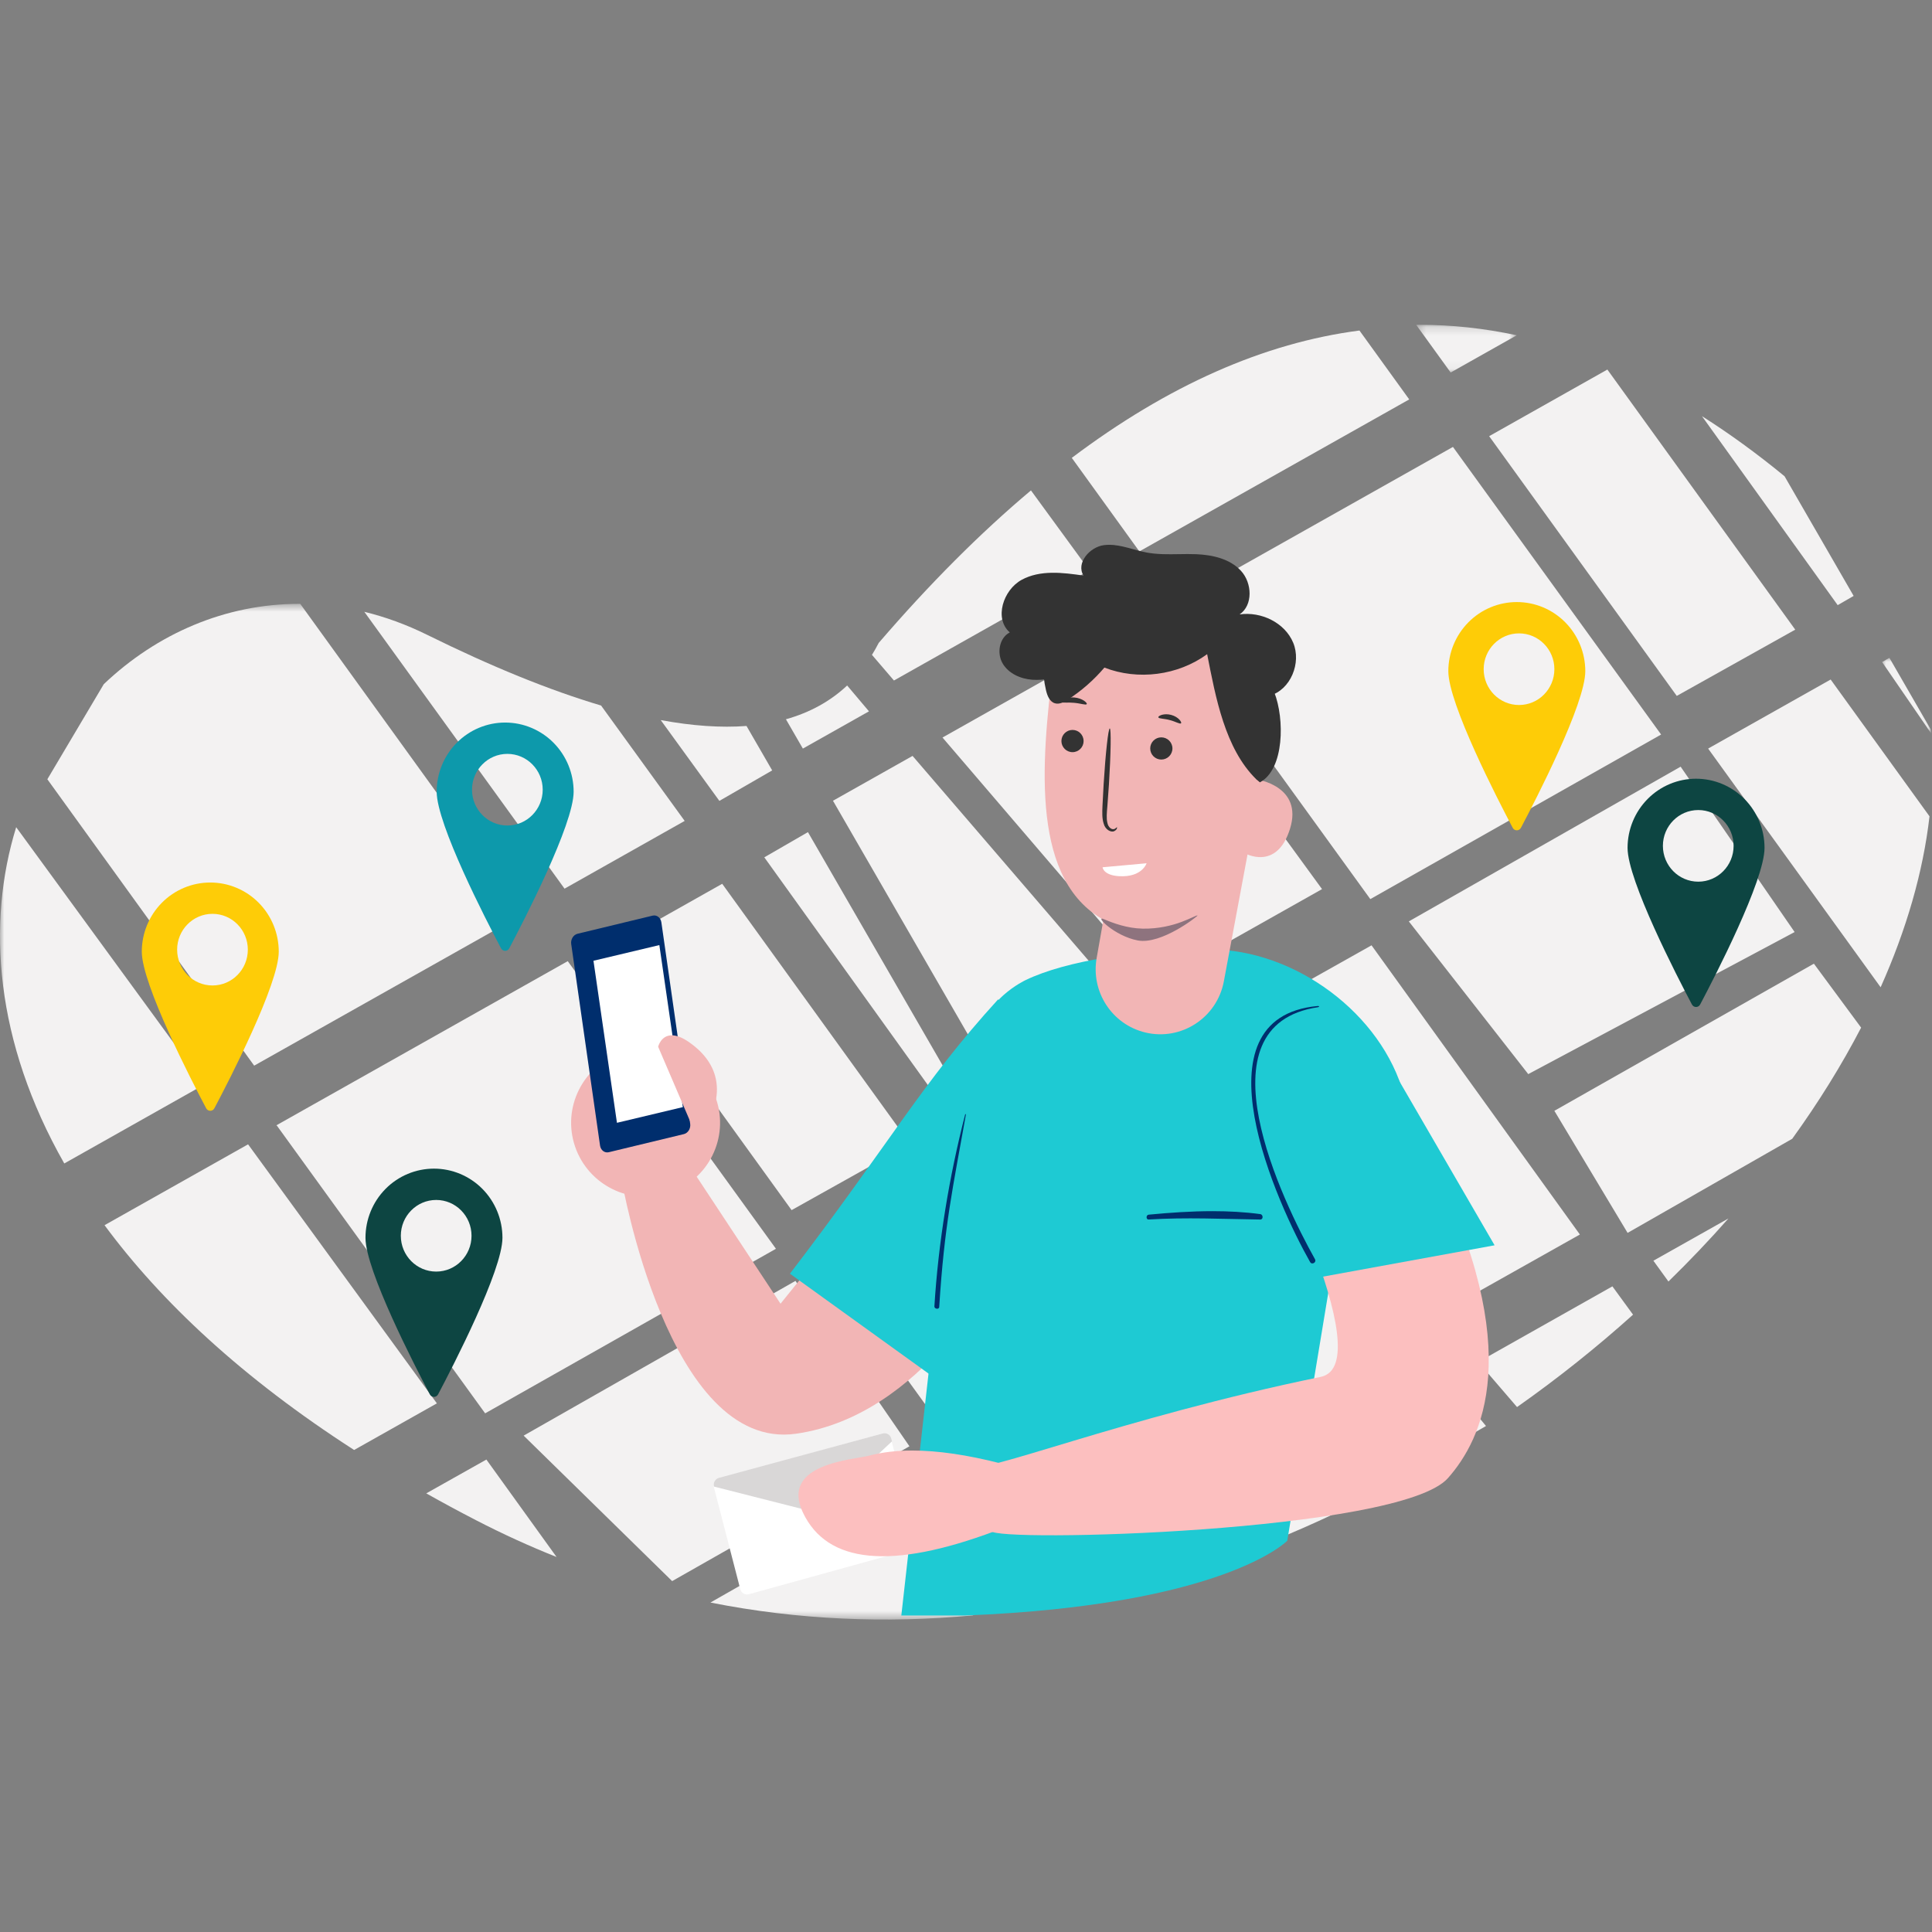 <?xml version="1.0" encoding="UTF-8"?>
<svg width="232px" height="232px" viewBox="0 0 232 232" version="1.1" xmlns="http://www.w3.org/2000/svg" xmlns:xlink="http://www.w3.org/1999/xlink">
    <rect x="0" y="0" width="232" height="232" fill="#808080" stroke="none"/>
    <title>256777D7-7762-4EEF-A0F1-30E44FD608AD</title>
    <defs>
        <polygon id="path-1" points="0 0.563 146.292 0.563 146.292 122.528 0 122.528"></polygon>
        <polygon id="path-3" points="0.033 0.012 5.911 0.012 5.911 9.072 0.033 9.072"></polygon>
        <polygon id="path-5" points="0.326 0.196 12.399 0.196 12.399 5.925 0.326 5.925"></polygon>
    </defs>
    <g id="UI-KIT" stroke="none" stroke-width="1" fill="none" fill-rule="evenodd">
        <g id="Correos_web_UIkit_54_Illustrations" transform="translate(-400, -2768)">
            <g id="atoms/img/ilustraciones/big/localizador_cabecera" transform="translate(400, 2768)">
                <g id="Group-110" transform="translate(0, 38)">
                    <g id="Group-3" transform="translate(0, 33.951)">
                        <mask id="mask-2" fill="white">
                            <use xlink:href="#path-1"></use>
                        </mask>
                        <g id="Clip-2"></g>
                        <path d="M35.884,0.563 C27.073,0.562 18.823,4.146 12.461,10.208 L5.686,21.625 L30.522,56.015 L62.93,37.764 L36.057,0.563 L35.884,0.563 Z M67.791,34.762 L82.217,26.627 L72.179,12.771 C65.992,10.934 59.027,8.104 51.28,4.274 C48.774,3.038 46.256,2.127 43.749,1.515 L67.791,34.762 Z M86.385,24.221 L92.726,20.562 L89.643,15.226 C86.577,15.457 83.145,15.222 79.343,14.519 L86.385,24.221 Z M7.718,67.761 L24.518,58.291 L1.943,27.381 C-1.627,38.938 -0.598,53.142 7.718,67.761 L7.718,67.761 Z M91.762,31.01 L91.802,31.029 L114.381,62.466 L116.296,61.359 L97.02,27.973 L91.762,31.01 Z M72.529,42.18 L95.057,73.364 L109.283,65.409 L86.724,34.177 L72.529,42.18 Z M33.185,63.181 L33.258,63.228 L58.257,97.767 L93.178,78.005 L68.178,43.467 L33.185,63.181 Z M12.554,75.173 C19.318,84.339 29.085,93.514 42.524,102.167 L52.462,96.568 L29.79,65.463 L12.554,75.173 Z M119.713,69.299 L127.006,79.908 L120.589,68.794 L119.713,69.299 Z M98.849,79.676 L98.836,79.707 L123.953,114.464 L138.655,106.156 L113.536,71.397 L98.849,79.676 Z M62.881,100.443 L80.713,117.913 L109.209,101.724 L95.522,81.863 L62.881,100.443 Z M51.186,107.377 C53.107,108.459 55.099,109.533 57.148,110.593 C60.355,112.251 63.588,113.725 66.833,115.016 L58.406,103.317 L51.186,107.377 Z M85.311,120.487 C95.87,122.586 106.447,123 116.821,122.031 L121.671,119.26 L111.524,105.521 L85.311,120.487 Z M129.072,119.932 L129.263,120.199 C135.047,119.038 140.742,117.463 146.292,115.535 L143.608,111.754 L129.072,119.932 Z" id="Fill-1" fill="#F3F2F2" mask="url(#mask-2)"></path>
                    </g>
                    <path d="M147.919,140.972 L149.426,143.579 C150.274,145.289 151.657,146.541 153.001,146.955 C155.38,145.986 157.736,144.95 160.051,143.858 L178.444,133.239 L173.142,126.8 L147.919,140.972 Z" id="Fill-4" fill="#F3F2F2"></path>
                    <path d="M177.537,125.541 L177.505,125.539 L182.17,130.964 C187.09,127.502 191.749,123.781 196.1,119.868 L193.621,116.469 L177.537,125.541 Z" id="Fill-6" fill="#F3F2F2"></path>
                    <path d="M198.557,113.384 L198.544,113.391 L200.351,115.887 C202.877,113.424 205.285,110.893 207.558,108.315 L198.557,113.384 Z" id="Fill-8" fill="#F3F2F2"></path>
                    <polygon id="Fill-10" fill="#F3F2F2" points="123.638 98.998 144.881 135.795 167.799 122.898 140.105 89.762"></polygon>
                    <path d="M186.653,95.389 L195.447,110.048 L215.215,98.749 C218.381,94.365 221.152,89.897 223.489,85.4 L217.816,77.72 L186.653,95.389 Z" id="Fill-12" fill="#F3F2F2"></path>
                    <polygon id="Fill-14" fill="#F3F2F2" points="145.504 86.309 173.31 119.471 189.716 110.244 164.698 75.517"></polygon>
                    <polygon id="Fill-16" fill="#F3F2F2" points="169.175 72.643 183.517 90.983 215.503 73.922 201.815 54.064"></polygon>
                    <polygon id="Fill-18" fill="#F3F2F2" points="100.026 58.156 119.201 91.366 135.084 82.433 109.583 52.771"></polygon>
                    <path d="M94.376,48.371 L96.41,51.892 L104.348,47.419 L101.728,44.317 C99.706,46.214 97.255,47.564 94.376,48.371" id="Fill-20" fill="#F3F2F2"></path>
                    <path d="M205.143,51.875 L205.128,51.907 L225.832,80.555 C228.919,73.646 230.934,66.727 231.701,60.027 L219.83,43.599 L205.143,51.875 Z" id="Fill-22" fill="#F3F2F2"></path>
                    <g id="Group-26" transform="translate(225.974, 40.982)">
                        <mask id="mask-4" fill="white">
                            <use xlink:href="#path-3"></use>
                        </mask>
                        <g id="Clip-25"></g>
                        <polygon id="Fill-24" fill="#F3F2F2" mask="url(#mask-4)" points="0.033 0.518 5.912 9.072 5.87 8.607 0.91 0.012"></polygon>
                    </g>
                    <polygon id="Fill-27" fill="#F3F2F2" points="113.178 50.564 138.53 80.163 158.754 68.767 136.084 37.662"></polygon>
                    <path d="M105.517,39.205 C105.262,39.702 104.992,40.181 104.708,40.639 L107.348,43.717 L130.813,30.491 L123.8,20.89 C117.719,25.999 111.625,32.105 105.517,39.205" id="Fill-29" fill="#F3F2F2"></path>
                    <polygon id="Fill-31" fill="#F3F2F2" points="139.48 35.379 139.552 35.427 164.551 69.967 199.471 50.205 174.474 15.667"></polygon>
                    <path d="M220.674,34.666 L222.591,33.56 L214.293,19.189 C210.992,16.477 207.686,14.072 204.376,11.974 L220.674,34.666 Z" id="Fill-33" fill="#F3F2F2"></path>
                    <polygon id="Fill-35" fill="#F3F2F2" points="193.017 6.377 178.822 14.377 201.35 45.567 215.577 37.61"></polygon>
                    <path d="M163.248,1.69 C151.785,3.178 140.267,8.276 128.704,16.982 L136.816,28.215 L169.224,9.963 L163.248,1.69" id="Fill-37" fill="#F3F2F2"></path>
                    <path d="M93.728,118.554 L83.045,102.367 L74.652,103.682 C74.652,103.682 80.234,136.34 95.578,134.167 C110.918,131.989 119.598,114.633 119.598,114.633 L118.646,87.669 L93.728,118.554 Z" id="Fill-39" fill="#F2B5B5"></path>
                    <path d="M94.858,114.949 L113.33,128.26 L124.699,115.749 L119.913,82.061 L119.852,82.014 C110.712,92.029 106.831,99.305 94.858,114.949" id="Fill-41" fill="#1ECAD3"></path>
                    <path d="M74.662,88.406 C69.985,89.977 67.473,95.023 69.054,99.674 C70.636,104.326 75.709,106.821 80.388,105.25 C85.065,103.678 87.577,98.633 85.997,93.982 C84.735,90.273 81.256,87.935 77.527,87.935 C76.577,87.935 75.611,88.089 74.662,88.406" id="Fill-43" fill="#F2B5B5"></path>
                    <path d="M69.355,74.127 L78.366,71.953 C78.866,71.832 79.337,72.191 79.419,72.755 L82.88,96.949 C82.961,97.512 82.619,98.067 82.118,98.187 L73.108,100.361 C72.607,100.482 72.136,100.123 72.055,99.559 L68.593,75.365 C68.512,74.802 68.853,74.248 69.355,74.127" id="Fill-45" fill="#002E6D"></path>
                    <polygon id="Fill-47" fill="#FFFFFF" points="71.265 77.371 74.085 96.829 81.999 94.944 79.177 75.488"></polygon>
                    <path d="M79.03,87.692 L83.785,98.778 C87.9,93.04 85.845,89.302 82.761,87.156 C81.88,86.542 81.198,86.323 80.673,86.323 C79.36,86.323 79.03,87.692 79.03,87.692" id="Fill-49" fill="#F2B5B5"></path>
                    <path d="M145.294,76.007 L145.219,76.007 C136.82,76.04 128.072,77.322 123.154,79.695 C123.154,79.695 121.85,80.296 120.493,81.506 C113.482,87.747 114.348,105.348 112.898,114.496 L108.233,155.998 L115.837,155.998 C147.105,154.763 154.578,147.017 154.578,147.017 L160.235,112.82 L168.603,93.519 C165.931,83.704 155.477,76.008 145.296,76.007 L145.294,76.007 Z" id="Fill-51" fill="#1ECAD3"></path>
                    <path d="M105.959,134.135 L86.331,139.561 C85.883,139.686 85.618,140.163 85.737,140.626 L88.893,152.828 C89.012,153.285 89.474,153.566 89.92,153.441 L109.548,148.013 C109.996,147.889 110.262,147.404 110.143,146.951 L106.986,134.748 C106.887,134.362 106.548,134.104 106.177,134.104 C106.105,134.104 106.03,134.114 105.959,134.135" id="Fill-53" fill="#FFFFFF"></path>
                    <path d="M105.992,134.133 L86.334,139.466 C85.885,139.588 85.619,140.057 85.737,140.513 L97.961,143.618 L107.112,135.082 L107.023,134.738 C106.922,134.355 106.582,134.103 106.21,134.103 C106.139,134.103 106.065,134.113 105.992,134.133" id="Fill-55" fill="#D9D7D7"></path>
                    <path d="M151.114,97.288 C151.114,97.288 165.972,125.819 158.594,127.34 C134.54,132.293 117.439,139.305 116.912,137.951 L119.003,145.834 C119.366,147.254 168.102,146.024 173.873,139.497 C177.949,134.888 183.367,124.235 171.84,101.179 L168.339,93.334 L151.114,97.288 Z" id="Fill-57" fill="#FCBFBF"></path>
                    <path d="M104.35,136.805 C102.569,137.281 93.632,137.73 96.411,143.618 C99.318,149.778 107.001,150.528 119.461,145.867 L120.164,137.73 C116.142,136.701 112.608,136.185 109.559,136.185 C107.628,136.185 105.89,136.391 104.35,136.805" id="Fill-59" fill="#FCBFBF"></path>
                    <polygon id="Fill-61" fill="#1ECAD3" points="148.217 93.525 148.813 93.525 158.231 115.418 179.475 111.538 165.163 86.88"></polygon>
                    <path d="M137.939,108.441 C142.423,108.166 146.85,108.38 151.33,108.447 C151.723,108.453 151.699,107.84 151.33,107.791 C146.916,107.206 142.358,107.44 137.939,107.86 C137.606,107.892 137.597,108.463 137.939,108.441" id="Fill-63" fill="#1ECAD3"></path>
                    <path d="M137.938,107.86 C137.606,107.892 137.597,108.465 137.938,108.441 C142.422,108.166 146.85,108.381 151.33,108.445 C151.723,108.452 151.699,107.84 151.33,107.792 C149.443,107.541 147.528,107.439 145.61,107.439 C143.042,107.439 140.468,107.62 137.938,107.86" id="Fill-65" fill="#002E6D"></path>
                    <path d="M158.227,82.804 C143.1,84.184 153.446,106.728 157.322,113.552 C157.538,113.933 158.119,113.592 157.905,113.209 C154.051,106.313 143.721,85.112 158.256,82.951 C158.464,82.92 158.436,82.783 158.227,82.804" id="Fill-67" fill="#1ECAD3"></path>
                    <path d="M158.226,82.804 C143.101,84.185 153.446,106.728 157.322,113.552 C157.538,113.933 158.119,113.592 157.906,113.21 C154.051,106.314 143.721,85.112 158.256,82.951 C158.451,82.921 158.44,82.801 158.266,82.801 C158.254,82.801 158.24,82.801 158.226,82.804" id="Fill-69" fill="#002E6D"></path>
                    <path d="M115.89,95.854 C113.97,103.353 112.682,111.15 112.205,118.872 C112.186,119.192 112.764,119.274 112.783,118.949 C113.396,109.133 114.44,104.546 115.983,95.869 C115.997,95.788 115.933,95.718 115.89,95.854" id="Fill-71" fill="#1ECAD3"></path>
                    <path d="M115.89,95.854 C113.971,103.353 112.682,111.151 112.205,118.871 C112.186,119.192 112.764,119.275 112.784,118.949 C113.396,109.133 114.439,104.546 115.983,95.869 C115.992,95.822 115.973,95.778 115.948,95.778 C115.929,95.778 115.908,95.798 115.89,95.854" id="Fill-73" fill="#002E6D"></path>
                    <path d="M133.662,65.881 L131.691,77.03 C130.973,81.099 133.533,85.025 137.534,85.985 C141.849,87.019 146.15,84.214 146.966,79.833 L150.596,60.378 L133.662,65.881 Z" id="Fill-75" fill="#F2B5B5"></path>
                    <path d="M132.572,27.461 C130.838,27.68 129.179,29.637 130.116,31.118 C127.613,30.752 124.909,30.416 122.685,31.627 C120.465,32.838 119.348,36.281 121.259,37.943 C119.997,38.588 119.681,40.419 120.389,41.649 C121.099,42.879 122.552,43.524 123.965,43.625 C125.377,43.73 126.777,43.37 128.148,43.014 L151.782,55.16 C152.013,51.952 152.244,48.745 152.476,45.537 C154.986,44.827 156.294,41.602 155.293,39.185 C154.288,36.766 151.44,35.408 148.857,35.78 C150.487,34.665 150.362,32.005 149.024,30.549 C147.686,29.097 145.588,28.626 143.616,28.549 C142.934,28.522 142.25,28.533 141.566,28.544 C140.271,28.565 138.977,28.587 137.709,28.351 C136.196,28.07 134.71,27.422 133.193,27.422 C132.987,27.422 132.78,27.435 132.572,27.461" id="Fill-77" fill="#333333"></path>
                    <path d="M126.199,44.225 C124.832,56.15 124.172,70.138 134.939,73.481 C148.468,77.681 149.433,64.434 149.433,64.434 C149.433,64.434 153.297,66.693 154.908,61.525 C156.518,56.351 150.867,55.588 150.867,55.588 L151.373,48.922 C151.736,44.132 148.465,39.828 143.764,38.909 L135.632,37.319 C135.115,37.218 134.6,37.17 134.095,37.17 C130.143,37.17 126.668,40.131 126.199,44.225" id="Fill-79" fill="#F2B5B5"></path>
                    <path d="M132.402,66.144 C132.402,66.144 132.469,67.103 134.388,67.215 C137.15,67.374 137.685,65.663 137.685,65.663 L132.402,66.144 Z" id="Fill-81" fill="#FFFFFF"></path>
                    <path d="M133.264,49.469 C133.086,49.469 132.758,52.447 132.53,56.131 C132.482,57.031 132.436,57.89 132.391,58.732 C132.356,59.524 132.323,60.295 132.543,60.93 C132.714,61.591 133.377,61.996 133.79,61.81 C134.189,61.617 134.148,61.333 134.128,61.343 C134.084,61.309 133.987,61.527 133.727,61.571 C133.469,61.611 133.073,61.345 132.976,60.801 C132.843,60.267 132.909,59.57 132.979,58.77 C133.039,57.928 133.102,57.07 133.166,56.171 C133.397,52.481 133.441,49.48 133.265,49.469 L133.264,49.469 Z" id="Fill-83" fill="#333333"></path>
                    <path d="M139.1,48.143 C139.152,48.316 139.771,48.275 140.468,48.468 C141.169,48.643 141.687,48.984 141.818,48.857 C141.956,48.751 141.523,48.08 140.631,47.846 C140.425,47.792 140.231,47.77 140.052,47.77 C139.454,47.77 139.048,48.018 139.1,48.143" id="Fill-85" fill="#333333"></path>
                    <path d="M127.405,46.282 C127.445,46.382 127.694,46.375 128.054,46.371 C128.308,46.367 128.619,46.364 128.953,46.395 C129.758,46.457 130.398,46.707 130.496,46.553 C130.602,46.419 129.991,45.84 129.009,45.756 C128.923,45.748 128.84,45.745 128.76,45.745 C127.911,45.745 127.332,46.145 127.405,46.282" id="Fill-87" fill="#333333"></path>
                    <path d="M130.028,34.076 C128.052,34.844 126.544,36.6 125.825,38.599 C125.105,40.598 125.123,42.813 125.606,44.883 C125.755,45.528 126.038,46.259 126.671,46.45 C127.203,46.612 127.756,46.319 128.225,46.018 C129.867,44.96 131.354,43.656 132.62,42.166 C136.651,43.736 141.461,43.109 144.958,40.554 C145.983,45.743 147.091,51.897 150.867,55.589 L151.293,55.945 C154.248,54.367 154.256,48.289 153.029,45.164 C151.803,42.038 149.028,39.791 146.138,38.091 C143.194,36.362 140.011,35.041 136.708,34.183 C135.439,33.853 134.107,33.595 132.803,33.595 C131.853,33.595 130.917,33.731 130.028,34.076" id="Fill-89" fill="#333333"></path>
                    <path d="M127.458,50.986 C127.458,51.723 128.056,52.321 128.791,52.321 C129.528,52.321 130.123,51.723 130.123,50.986 C130.123,50.251 129.528,49.652 128.791,49.652 C128.056,49.652 127.458,50.251 127.458,50.986" id="Fill-91" fill="#333333"></path>
                    <path d="M138.121,51.875 C138.121,52.613 138.718,53.209 139.454,53.209 C140.19,53.209 140.789,52.613 140.789,51.875 C140.789,51.139 140.19,50.543 139.454,50.543 C138.718,50.543 138.121,51.139 138.121,51.875" id="Fill-93" fill="#333333"></path>
                    <path d="M141.924,72.692 C140.776,73.129 139.096,73.551 137.217,73.514 C135.337,73.477 133.666,72.851 132.54,72.37 C131.403,71.89 133.785,74.388 136.62,74.93 C139.453,75.472 143.846,71.999 143.802,71.94 C143.796,71.933 143.786,71.929 143.772,71.929 C143.623,71.929 142.975,72.296 141.924,72.692" id="Fill-95" fill="#8E737E"></path>
                    <path d="M19.435,70.407 C17.895,71.965 17.027,74.077 17.027,76.281 C17.027,80.185 22.975,91.722 24.755,95.081 C24.969,95.489 25.532,95.489 25.745,95.081 C27.526,91.722 33.474,80.185 33.474,76.281 C33.474,74.077 32.608,71.965 31.066,70.407 C29.523,68.849 27.433,67.975 25.251,67.975 C23.068,67.975 20.978,68.849 19.435,70.407 M21.271,76.037 C21.271,73.662 23.173,71.736 25.517,71.736 C27.861,71.736 29.76,73.662 29.76,76.037 C29.76,78.413 27.861,80.338 25.517,80.338 C23.173,80.338 21.271,78.413 21.271,76.037" id="Fill-97" fill="#FECC07"></path>
                    <path d="M176.328,36.729 C174.788,38.286 173.919,40.399 173.919,42.601 C173.919,46.506 179.868,58.043 181.647,61.402 C181.862,61.809 182.425,61.809 182.638,61.402 C184.419,58.043 190.367,46.506 190.367,42.601 C190.367,40.399 189.5,38.286 187.959,36.729 C186.416,35.17 184.326,34.297 182.144,34.297 C179.961,34.297 177.87,35.17 176.328,36.729 M178.164,42.358 C178.164,39.983 180.066,38.058 182.41,38.058 C184.754,38.058 186.653,39.983 186.653,42.358 C186.653,44.734 184.754,46.659 182.41,46.659 C180.066,46.659 178.164,44.734 178.164,42.358" id="Fill-99" fill="#FECC07"></path>
                    <path d="M46.297,104.765 C44.757,106.322 43.888,108.435 43.888,110.638 C43.888,114.543 49.837,126.079 51.616,129.439 C51.831,129.846 52.394,129.846 52.607,129.439 C54.388,126.079 60.336,114.543 60.336,110.638 C60.336,108.435 59.468,106.322 57.928,104.765 C56.385,103.207 54.295,102.333 52.113,102.333 C49.93,102.333 47.839,103.207 46.297,104.765 M48.132,110.395 C48.132,108.02 50.035,106.094 52.379,106.094 C54.723,106.094 56.622,108.02 56.622,110.395 C56.622,112.77 54.723,114.695 52.379,114.695 C50.035,114.695 48.132,112.77 48.132,110.395" id="Fill-101" fill="#0D4542"></path>
                    <path d="M197.85,57.945 C196.311,59.501 195.442,61.613 195.442,63.817 C195.442,67.721 201.391,79.258 203.169,82.617 C203.384,83.025 203.948,83.025 204.161,82.617 C205.941,79.258 211.89,67.721 211.89,63.817 C211.89,61.613 211.022,59.501 209.481,57.945 C207.939,56.385 205.849,55.511 203.666,55.511 C201.484,55.511 199.393,56.385 197.85,57.945 M199.685,63.573 C199.685,61.198 201.588,59.272 203.933,59.272 C206.277,59.272 208.176,61.198 208.176,63.573 C208.176,65.949 206.277,67.874 203.933,67.874 C201.588,67.874 199.685,65.949 199.685,63.573" id="Fill-103" fill="#0D4542"></path>
                    <path d="M54.845,51.199 C53.303,52.757 52.437,54.871 52.437,57.073 C52.437,60.976 58.384,72.516 60.164,75.874 C60.379,76.282 60.941,76.282 61.155,75.874 C62.935,72.516 68.884,60.976 68.884,57.073 C68.884,54.871 68.017,52.757 66.476,51.199 C64.933,49.641 62.842,48.766 60.66,48.766 C58.478,48.766 56.388,49.641 54.845,51.199 M56.681,56.828 C56.681,54.454 58.583,52.528 60.926,52.528 C63.27,52.528 65.17,54.454 65.17,56.828 C65.17,59.205 63.27,61.13 60.926,61.13 C58.583,61.13 56.681,59.205 56.681,56.828" id="Fill-105" fill="#0D99AB"></path>
                    <g id="Group-109" transform="translate(169.732, 0.808)">
                        <mask id="mask-6" fill="white">
                            <use xlink:href="#path-5"></use>
                        </mask>
                        <g id="Clip-108"></g>
                        <path d="M0.326,0.197 L4.467,5.925 L12.399,1.455 C8.508,0.615 4.613,0.195 0.713,0.195 C0.582,0.195 0.455,0.196 0.326,0.197" id="Fill-107" fill="#F3F2F2" mask="url(#mask-6)"></path>
                    </g>
                </g>
            </g>
        </g>
    </g>
</svg>